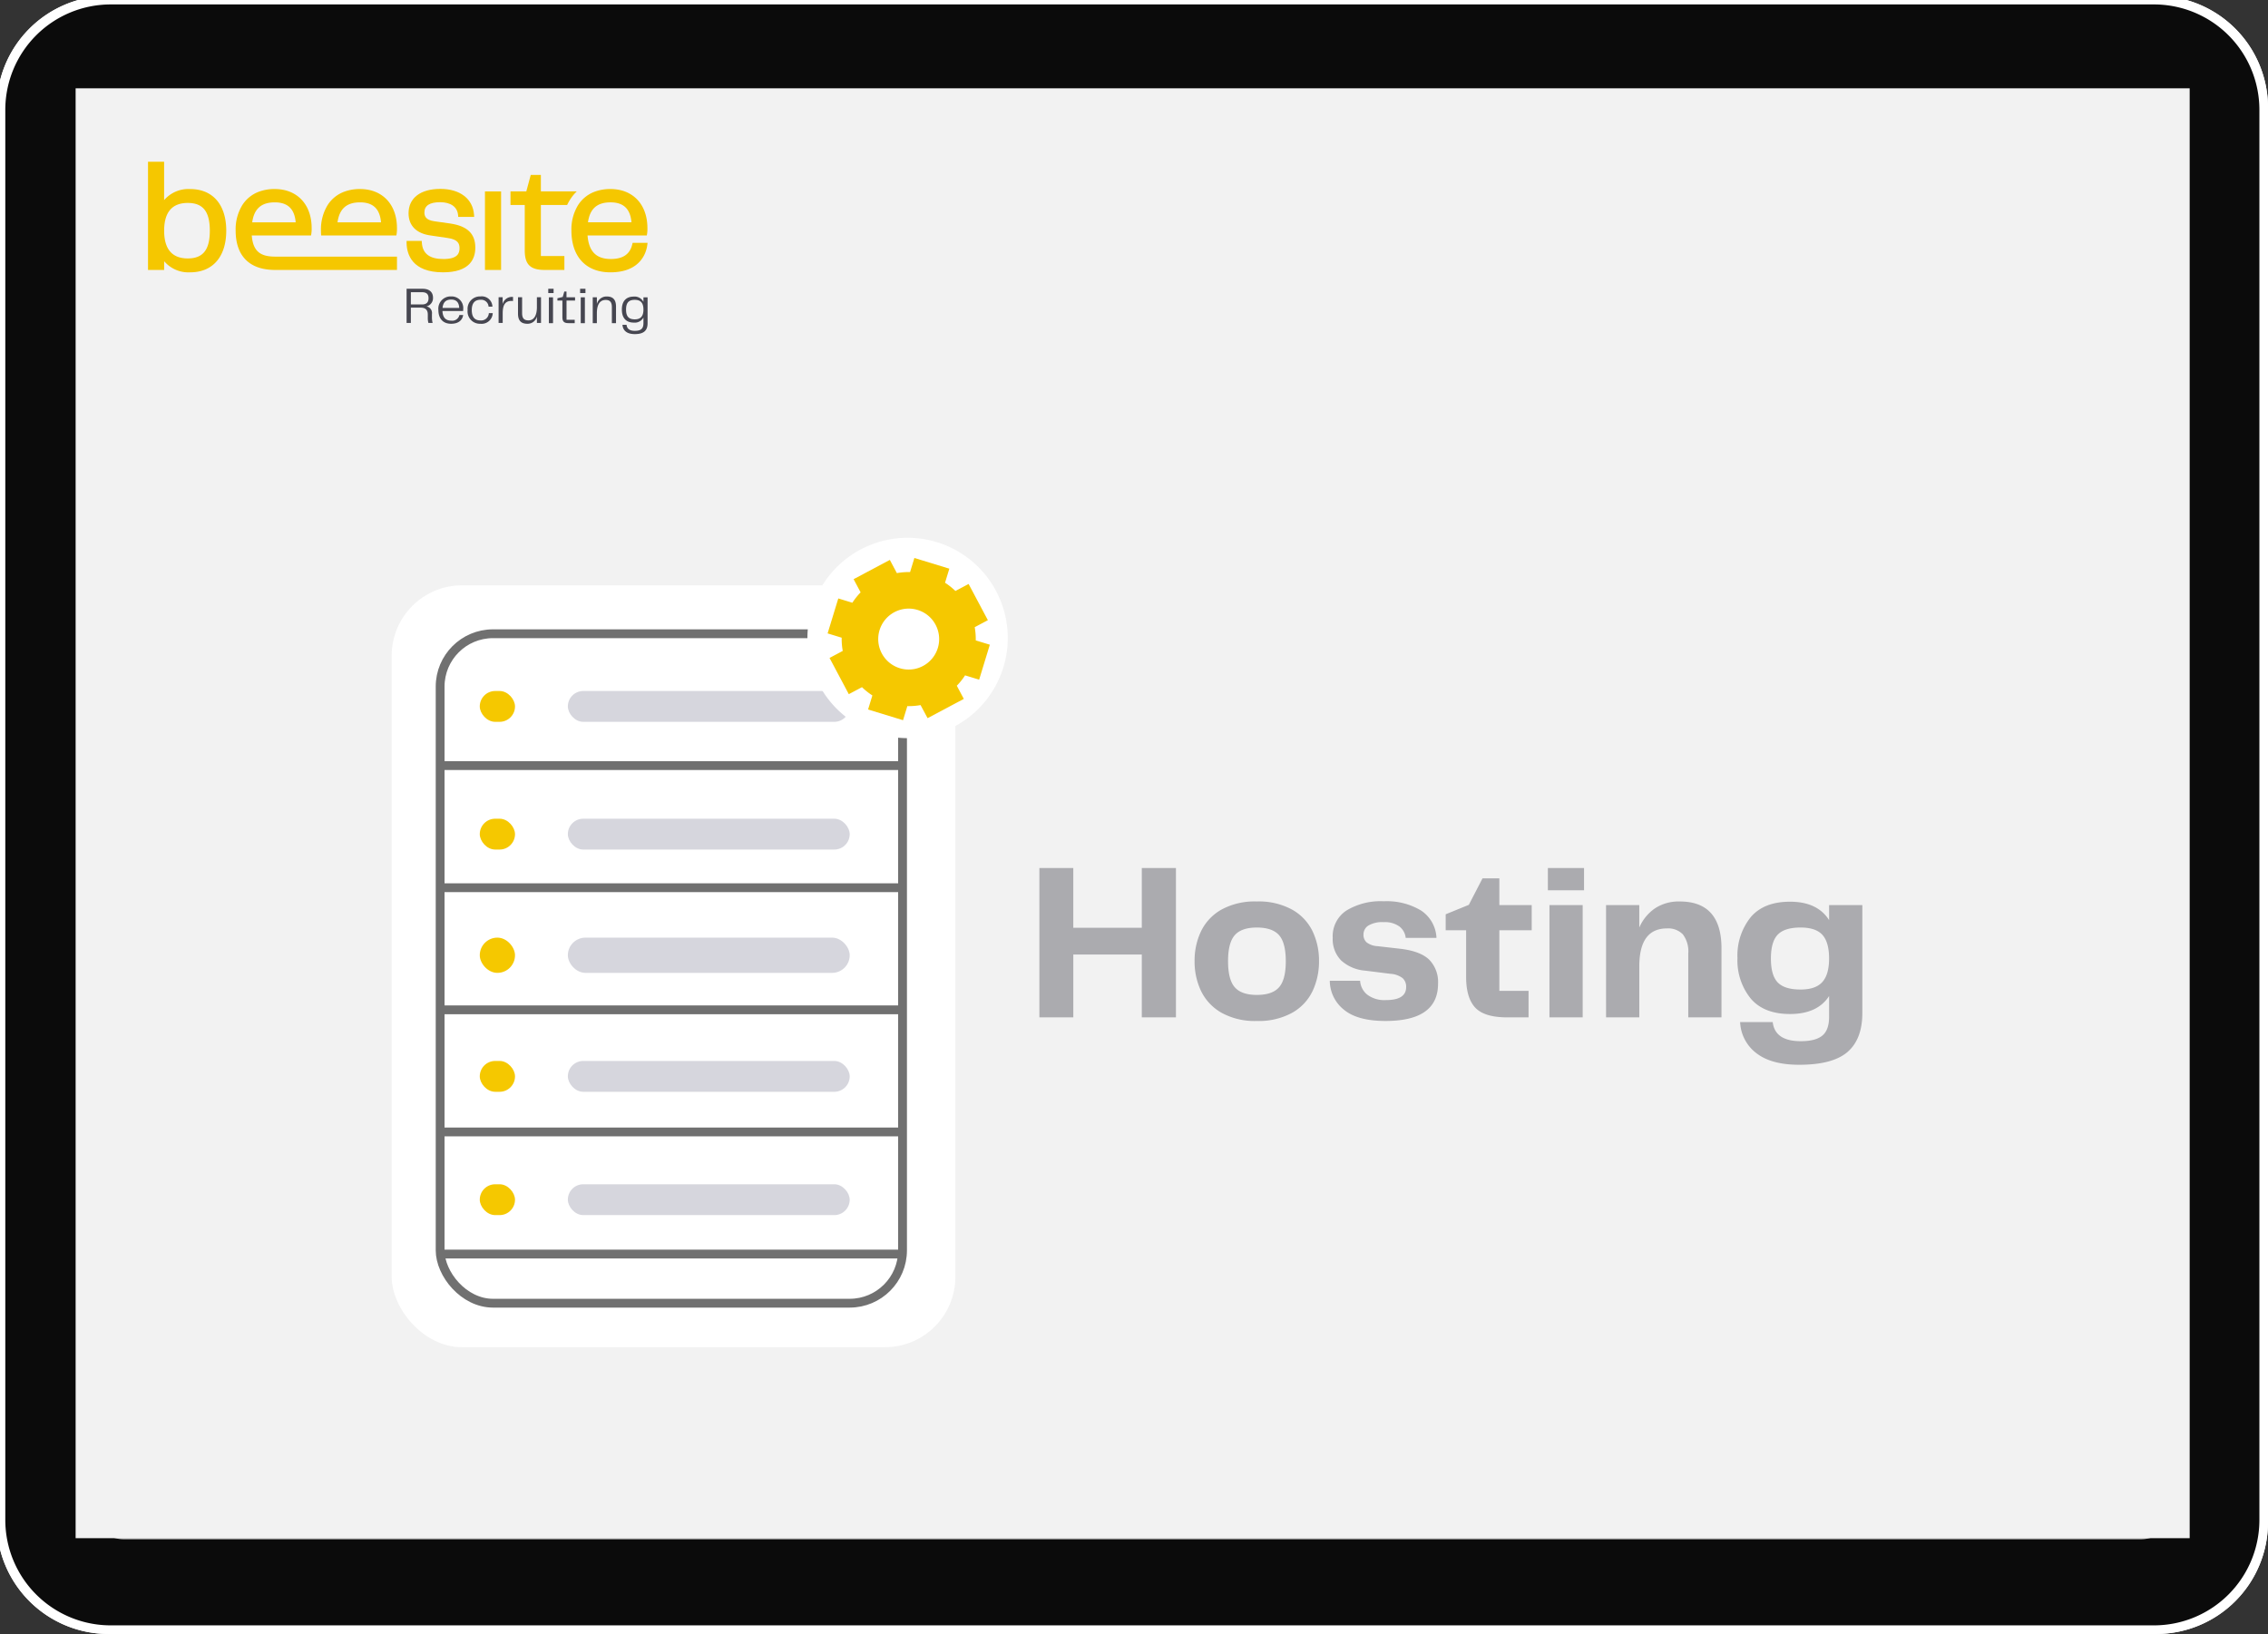 <svg xmlns="http://www.w3.org/2000/svg" xmlns:xlink="http://www.w3.org/1999/xlink" width="515" height="371" viewBox="0 0 515 371">
  <rect x="0" y="0" width="515" height="371" fill="#333333" stroke="none"/>
  <defs>
    <clipPath id="clip-path">
      <path id="Pfad_1850" data-name="Pfad 1850" d="M0-83.344H113.443v-39.141H0Z" transform="translate(0 122.485)" fill="none"/>
    </clipPath>
    <clipPath id="clip-Img-graphic-beesite-Hosting_">
      <rect width="515" height="371"/>
    </clipPath>
  </defs>
  <g id="Img-graphic-beesite-Hosting_" data-name="Img-graphic-beesite-Hosting?" clip-path="url(#clip-Img-graphic-beesite-Hosting_)">
    <path id="Pfad_1" data-name="Pfad 1" d="M25.522,371.948a25.406,25.406,0,0,1-25.4-25.415V25.416A25.406,25.406,0,0,1,25.522,0H490.479a25.406,25.406,0,0,1,25.4,25.416V346.533a25.406,25.406,0,0,1-25.4,25.415Z" transform="translate(-0.875 -0.948)" fill="#fff"/>
    <path id="Pfad_2" data-name="Pfad 2" d="M26.01,369.993A23.94,23.94,0,0,1,2.078,346.044V25.9A23.94,23.94,0,0,1,26.01,1.955H489.99A23.94,23.94,0,0,1,513.921,25.9V346.044a23.94,23.94,0,0,1-23.931,23.949Z" transform="translate(-0.875 -0.948)" fill="#0b0b0b"/>
    <path id="Pfad_6" data-name="Pfad 6" d="M28.941,350.443a7.329,7.329,0,0,1-7.326-7.332V28.837a7.329,7.329,0,0,1,7.326-7.331h458.12a7.329,7.329,0,0,1,7.326,7.331V343.111a7.329,7.329,0,0,1-7.326,7.332Z" transform="translate(-0.875 -0.948)" fill="#c4c4c4"/>
    <rect id="Rechteck_1" data-name="Rechteck 1" width="480.042" height="329.198" transform="translate(17.172 20.052)" fill="#f2f2f2"/>
    <path id="Pfad_1992" data-name="Pfad 1992" d="M57.286,48.389l3.077,6.235a1.474,1.474,0,0,0,1.11.807l6.882,1a1.475,1.475,0,0,1,.817,2.516L64.193,63.8a1.476,1.476,0,0,0-.424,1.306l1.175,6.853a1.475,1.475,0,0,1-2.14,1.555L56.65,70.278a1.475,1.475,0,0,0-1.372,0l-6.155,3.236a1.475,1.475,0,0,1-2.14-1.555l1.175-6.853a1.473,1.473,0,0,0-.424-1.306l-4.979-4.853a1.475,1.475,0,0,1,.817-2.516l6.881-1a1.474,1.474,0,0,0,1.11-.807l3.077-6.235A1.475,1.475,0,0,1,57.286,48.389Z" transform="translate(313.115 229.503)" fill="#7e40fa" stroke="#7e40fa" stroke-miterlimit="10" stroke-width="2"/>
    <path id="Pfad_1-2" data-name="Pfad 1" d="M25.522,371.948a25.406,25.406,0,0,1-25.4-25.415V25.416A25.406,25.406,0,0,1,25.522,0H490.479a25.406,25.406,0,0,1,25.4,25.416V346.533a25.406,25.406,0,0,1-25.4,25.415Z" transform="translate(-0.875 -0.948)" fill="#fff"/>
    <path id="Pfad_2-2" data-name="Pfad 2" d="M26.01,369.993A23.94,23.94,0,0,1,2.078,346.044V25.9A23.94,23.94,0,0,1,26.01,1.955H489.99A23.94,23.94,0,0,1,513.921,25.9V346.044a23.94,23.94,0,0,1-23.931,23.949Z" transform="translate(-0.875 -0.948)" fill="#0b0b0b"/>
    <path id="Pfad_6-2" data-name="Pfad 6" d="M28.941,350.443a7.329,7.329,0,0,1-7.326-7.332V28.837a7.329,7.329,0,0,1,7.326-7.331h458.12a7.329,7.329,0,0,1,7.326,7.331V343.111a7.329,7.329,0,0,1-7.326,7.332Z" transform="translate(-0.875 -0.948)" fill="#c4c4c4"/>
    <rect id="Rechteck_1-2" data-name="Rechteck 1" width="480.042" height="329.198" transform="translate(17.172 20.052)" fill="#f2f2f2"/>
    <g id="Gruppe_10200" data-name="Gruppe 10200" transform="translate(33.604 159.202)">
      <g id="Gruppe_9430" data-name="Gruppe 9430" transform="translate(0 -122.485)" clip-path="url(#clip-path)">
        <g id="Gruppe_9425" data-name="Gruppe 9425" transform="translate(58.723 28.849)">
          <path id="Pfad_1845" data-name="Pfad 1845" d="M-7.453-7.578c1.085,0,1.482-.549,1.482-1.435s-.455-1.342-1.47-1.342H-9.984v2.777Zm2.4,4.2h-.945a4.082,4.082,0,0,1-.14-1.2v-.711c0-1.109-.6-1.564-1.668-1.564H-9.984v3.477h-.969v-7.759h3.617c1.6,0,2.38.793,2.38,2.042a1.923,1.923,0,0,1-1.5,1.96,1.509,1.509,0,0,1,1.26,1.7v.817a4.893,4.893,0,0,0,.151,1.237" transform="translate(10.953 11.137)" fill="#464650"/>
        </g>
        <g id="Gruppe_9426" data-name="Gruppe 9426" transform="translate(65.942 30.587)">
          <path id="Pfad_1846" data-name="Pfad 1846" d="M-10.062-5.566c-.047-1.342-.735-1.9-1.82-1.9-1.109,0-1.832.525-1.96,1.9Zm-4.726.478A2.786,2.786,0,0,1-11.894-8.18,2.636,2.636,0,0,1-9.152-5.275a2.333,2.333,0,0,1-.023.409h-4.69c.07,1.6.84,2.182,2.007,2.182a1.647,1.647,0,0,0,1.843-1.272h.852c-.117.887-.793,1.984-2.73,1.984-2.007,0-2.894-1.353-2.894-3.115" transform="translate(14.788 8.18)" fill="#464650"/>
        </g>
        <g id="Gruppe_9427" data-name="Gruppe 9427" transform="translate(72.579 30.588)">
          <path id="Pfad_1847" data-name="Pfad 1847" d="M-6.212,0A2.41,2.41,0,0,1-3.494,2.322h-.875A1.67,1.67,0,0,0-6.177.758c-1.237,0-2.007.665-2.007,2.346s.747,2.345,1.972,2.345a1.736,1.736,0,0,0,1.9-1.657h.887A2.52,2.52,0,0,1-6.212,6.207,2.8,2.8,0,0,1-9.129,3.1,2.813,2.813,0,0,1-6.212,0" transform="translate(9.129)" fill="#464650"/>
        </g>
        <g id="Gruppe_9428" data-name="Gruppe 9428" transform="translate(79.612 30.693)">
          <path id="Pfad_1848" data-name="Pfad 1848" d="M0-.174H.922V1.378A2.18,2.18,0,0,1,3.069-.256h.21V.666H3.022C1.3.607.934,1.867.934,3.513V5.66H0Z" transform="translate(0 0.256)" fill="#464650"/>
        </g>
        <g id="Gruppe_9429" data-name="Gruppe 9429" transform="translate(84.021 30.775)">
          <path id="Pfad_1849" data-name="Pfad 1849" d="M0-7.925v-3.722H.933V-8.03c0,1.3.572,1.634,1.458,1.634,1.213,0,1.9-1.085,1.9-3.022v-2.229h.933v5.834H4.294v-1.47a2.167,2.167,0,0,1-2.17,1.657C.653-5.627,0-6.4,0-7.925" transform="translate(0 11.647)" fill="#464650"/>
        </g>
      </g>
      <path id="Pfad_1851" data-name="Pfad 1851" d="M284.569-30.268h.94v5.874h-.94Zm-.141-1.939h1.21v.975h-1.21Z" transform="translate(-193.537 -61.429)" fill="#464650"/>
      <g id="Gruppe_9432" data-name="Gruppe 9432" transform="translate(0 -122.485)" clip-path="url(#clip-path)">
        <g id="Gruppe_9431" data-name="Gruppe 9431" transform="translate(92.97 29.484)">
          <path id="Pfad_1852" data-name="Pfad 1852" d="M-2.4-12.358v-3.76H-3.529v-.529l1.21-.294.352-1.222h.5v1.3H.478v.74H-1.461v4.371H.4v.763H-.991c-1.116,0-1.41-.435-1.41-1.374" transform="translate(3.529 18.161)" fill="#464650"/>
        </g>
      </g>
      <path id="Pfad_1854" data-name="Pfad 1854" d="M307.207-30.268h.94v5.874h-.94Zm-.141-1.939h1.211v.975h-1.211Z" transform="translate(-208.941 -61.429)" fill="#464650"/>
      <g id="Gruppe_9436" data-name="Gruppe 9436" transform="translate(0 -122.485)" clip-path="url(#clip-path)">
        <g id="Gruppe_9433" data-name="Gruppe 9433" transform="translate(100.992 30.6)">
          <path id="Pfad_1855" data-name="Pfad 1855" d="M0-.4H.94V1.138A2.252,2.252,0,0,1,3.184-.589c1.481,0,2.1.8,2.1,2.315V5.474h-.94V1.831C4.347.575,3.795.2,2.937.2c-1.3,0-2,1.01-2,3.031V5.474H0Z" transform="translate(0 0.589)" fill="#464650"/>
        </g>
        <g id="Gruppe_9434" data-name="Gruppe 9434" transform="translate(107.604 30.623)">
          <path id="Pfad_1856" data-name="Pfad 1856" d="M-6.23-11.007c1.257,0,1.974-.622,1.974-2.22s-.717-2.209-1.974-2.209c-1.34,0-1.974.622-1.974,2.209s.634,2.22,1.974,2.22M-9.015-9.762h.928c.071.775.564,1.363,1.868,1.363,1.387,0,1.962-.482,1.962-1.739v-1.28a2.225,2.225,0,0,1-2.185,1.151c-1.845,0-2.714-1.151-2.714-2.96s.869-2.949,2.714-2.949a2.256,2.256,0,0,1,2.185,1.2v-1.033h.94v5.886c0,1.563-.764,2.467-2.9,2.467-1.751,0-2.691-.764-2.8-2.1" transform="translate(9.156 16.176)" fill="#464650"/>
        </g>
        <g id="Gruppe_9435" data-name="Gruppe 9435" transform="translate(58.722 6.173)">
          <path id="Pfad_1857" data-name="Pfad 1857" d="M-21.16-16.742l-3.61-.507c-2.013-.284-2.283-1.178-2.283-2.017,0-1.535,1.2-2.317,3.562-2.317,2.413,0,3.9,1.057,4.079,2.9l.039.439h3.625l-.039-.516c-.27-3.605-3.2-5.845-7.636-5.845-4.527,0-7.23,2.07-7.23,5.541,0,2.8,1.781,4.595,5,5.034l3.919.575c2.331.333,2.655,1.313,2.655,2.321,0,1.139-.415,2.452-3.668,2.452-3.1,0-4.7-1.2-4.884-3.668l-.029-.449H-31.1l0,.492c.048,2.481,1.187,6.646,8.277,6.646,6.062,0,7.331-3.05,7.331-5.608,0-3.157-1.8-4.894-5.676-5.473" transform="translate(31.098 24.604)" fill="#f5c700"/>
        </g>
      </g>
      <path id="Pfad_1859" data-name="Pfad 1859" d="M239.448-83.545h3.664v-17.834h-3.664Z" transform="translate(-162.931 -14.361)" fill="#f5c700"/>
      <g id="Gruppe_9442" data-name="Gruppe 9442" transform="translate(0 -122.485)" clip-path="url(#clip-path)">
        <g id="Gruppe_9437" data-name="Gruppe 9437" transform="translate(82.317 2.997)">
          <path id="Pfad_1860" data-name="Pfad 1860" d="M-14.7-7.975V-11.72H-17l-1.009,3.745H-21.6v3.089h3.239V5.428c0,3.19,1.269,4.431,4.532,4.431h4.465V6.7H-14.7V-4.886h5.961a10.62,10.62,0,0,1,.719-1.3A9.888,9.888,0,0,1-6.553-7.975Z" transform="translate(21.598 11.72)" fill="#f5c700"/>
        </g>
        <g id="Gruppe_9438" data-name="Gruppe 9438" transform="translate(39.277 6.202)">
          <path id="Pfad_1861" data-name="Pfad 1861" d="M-36.453-22.456l.067-.4a7.315,7.315,0,0,0,.072-1.259c0-5.4-3.3-8.886-8.408-8.886a10.078,10.078,0,0,0-3.374.541,7.588,7.588,0,0,0-3.953,3.089,10.52,10.52,0,0,0-1.525,5.791c0,.386.014.763.043,1.125Zm-8.234-7.52c2.939,0,4.5,1.481,4.749,4.532h-9.875c.434-3.089,2.075-4.532,5.126-4.532" transform="translate(53.573 33.002)" fill="#f5c700"/>
        </g>
        <g id="Gruppe_9439" data-name="Gruppe 9439" transform="translate(19.902 6.202)">
          <path id="Pfad_1862" data-name="Pfad 1862" d="M-7.8-22.455H5.656l.068-.4A7.314,7.314,0,0,0,5.8-24.115c0-5.4-3.3-8.886-8.408-8.886a10.081,10.081,0,0,0-3.374.54,7.588,7.588,0,0,0-3.953,3.089,10.52,10.52,0,0,0-1.525,5.791c0,5.839,3.2,8.818,8.559,8.943v.012H25.172v-3.029H-2.584c-3.256-.026-4.929-1.186-5.216-4.8m5.222-7.52c2.939,0,4.5,1.481,4.749,4.532H-7.7c.435-3.089,2.076-4.532,5.126-4.532" transform="translate(11.463 33.001)" fill="#f5c700"/>
        </g>
        <g id="Gruppe_9440" data-name="Gruppe 9440" transform="translate(0 0)">
          <path id="Pfad_1863" data-name="Pfad 1863" d="M-20.349-13.216A7.272,7.272,0,0,0-26.242-10.7v-8.721H-29.9V5.158h3.663V3.165a7.246,7.246,0,0,0,5.893,2.529c5.14,0,8.21-3.533,8.21-9.455s-3.07-9.455-8.21-9.455m-.536,15.754c-3.552,0-5.357-2.119-5.357-6.3s1.805-6.3,5.357-6.3c3.465,0,5.015,1.945,5.015,6.3s-1.55,6.3-5.015,6.3" transform="translate(29.905 19.423)" fill="#f5c700"/>
        </g>
        <g id="Gruppe_9441" data-name="Gruppe 9441" transform="translate(96.15 6.202)">
          <path id="Pfad_1864" data-name="Pfad 1864" d="M-29.6-26.012l-.087.367c-.531,2.225-2.119,3.306-4.86,3.306-3.306,0-5-1.7-5.29-5.343h13.456l.068-.4a7.318,7.318,0,0,0,.072-1.26c0-5.4-3.3-8.886-8.408-8.886a10.073,10.073,0,0,0-3.374.541A7.588,7.588,0,0,0-41.973-34.6,10.522,10.522,0,0,0-43.5-28.806c0,5.946,3.311,9.494,8.852,9.494,7.018,0,8.181-4.711,8.369-6.154l.073-.545Zm-5.014-9.19c2.939,0,4.5,1.482,4.749,4.532h-9.875c.435-3.089,2.076-4.532,5.126-4.532" transform="translate(43.498 38.228)" fill="#f5c700"/>
        </g>
      </g>
    </g>
    <g id="Gruppe_10236" data-name="Gruppe 10236" transform="translate(-24.942 66)">
      <path id="Pfad_2100" data-name="Pfad 2100" d="M2.958-33.915h7.7v13.566H26.214V-33.915h7.752V0H26.214V-14.28H10.659V0h-7.7ZM52.326.816a15.591,15.591,0,0,1-8.007-1.862,11.43,11.43,0,0,1-4.641-4.921A15.5,15.5,0,0,1,38.2-12.8a15.381,15.381,0,0,1,1.479-6.783,11.281,11.281,0,0,1,4.641-4.9,15.766,15.766,0,0,1,8.007-1.836,15.733,15.733,0,0,1,8.033,1.861A11.235,11.235,0,0,1,65-19.533,15.489,15.489,0,0,1,66.453-12.8,15.775,15.775,0,0,1,65-5.992a11.2,11.2,0,0,1-4.641,4.947A15.733,15.733,0,0,1,52.326.816ZM45.8-12.75q0,4.182,1.53,5.916t5,1.734q3.519,0,5.049-1.734t1.53-5.916q0-4.182-1.53-5.916T52.326-20.4q-3.468,0-5,1.734T45.8-12.75ZM75.786-8.313a4.393,4.393,0,0,0,1.632,3.162,6.476,6.476,0,0,0,4.233,1.224q4.59,0,4.59-2.958a2.625,2.625,0,0,0-.79-2.014,5.045,5.045,0,0,0-2.78-.995l-5.712-.714a9.176,9.176,0,0,1-5.508-2.346,6.891,6.891,0,0,1-1.887-5.1A6.987,6.987,0,0,1,72.7-24.276a15.02,15.02,0,0,1,8.44-2.091,15.149,15.149,0,0,1,8.466,2.091,7.84,7.84,0,0,1,3.519,6.222H86.139a3.745,3.745,0,0,0-1.453-2.6,5.674,5.674,0,0,0-3.545-.969,6.24,6.24,0,0,0-3.468.765,2.4,2.4,0,0,0-1.122,2.091,2.256,2.256,0,0,0,.714,1.734,4.443,4.443,0,0,0,2.5.867l5.355.612q4.437.561,6.4,2.5A7.253,7.253,0,0,1,93.483-7.65q0,8.466-11.934,8.466-6.375,0-9.46-2.575A8.467,8.467,0,0,1,68.9-8.313ZM109.242,0q-5.253,0-7.318-2.218T99.858-9.18V-19.788H95.217v-3.621l5.253-2.142,3.111-6.018h3.825V-25.5h7.344v5.712h-7.344v13.77h6.63V0Zm9.537-25.5h7.548V0h-7.548Zm-.357-8.415h8.211v5.049h-8.211ZM131.631-25.5h7.548v5.1a10.235,10.235,0,0,1,3.57-4.361,9.766,9.766,0,0,1,5.61-1.555q9.486,0,9.486,10.659V0H150.3V-14.484a6.394,6.394,0,0,0-1.224-4.361,4.638,4.638,0,0,0-3.621-1.351q-6.273,0-6.273,8.619V0h-7.548Zm43.86,36.261q-6.324,0-9.715-2.626a9.34,9.34,0,0,1-3.7-7.064h7.4q.51,4.335,6.375,4.335,3.366,0,4.9-1.275t1.53-4.284V-4.845q-2.652,4.08-8.874,4.08-5.967,0-8.951-3.545a13.731,13.731,0,0,1-2.984-9.154,13.888,13.888,0,0,1,2.984-9.256q2.983-3.545,8.951-3.545,6.222,0,8.874,4.182V-25.5h7.548V-1.02q0,5.967-3.366,8.874T175.491,10.761Zm-6.426-24.123q0,3.825,1.555,5.431T175.8-6.324q3.417,0,4.947-1.709t1.53-5.329q0-3.672-1.5-5.355T175.8-20.4q-3.621,0-5.176,1.607T169.065-13.362Z" transform="translate(258 165)" fill="#ababaf"/>
    </g>
    <g id="Gruppe_10254" data-name="Gruppe 10254" transform="translate(35.663 19.894)">
      <rect id="Rechteck_2445" data-name="Rechteck 2445" width="128" height="173" rx="16" transform="translate(53.279 113)" fill="#fff"/>
      <g id="Rechteck_2355" data-name="Rechteck 2355" transform="translate(63.279 123)" fill="none" stroke="#707070" stroke-width="2">
        <rect width="107" height="154" rx="13" stroke="none"/>
        <rect x="1" y="1" width="105" height="152" rx="12" fill="none"/>
      </g>
      <g id="Gruppe_10208" data-name="Gruppe 10208" transform="translate(73.387 137.104)">
        <rect id="Rechteck_2369" data-name="Rechteck 2369" width="8" height="7" rx="3.5" transform="translate(-0.107 -0.104)" fill="#f5c800"/>
        <rect id="Rechteck_2368" data-name="Rechteck 2368" width="64" height="7" rx="3.5" transform="translate(19.893 -0.104)" fill="#d6d6dd"/>
      </g>
      <g id="Gruppe_10249" data-name="Gruppe 10249" transform="translate(73.387 165.645)">
        <rect id="Rechteck_2369-2" data-name="Rechteck 2369" width="8" height="7" rx="3.5" transform="translate(-0.107 0.355)" fill="#f5c800"/>
        <rect id="Rechteck_2368-2" data-name="Rechteck 2368" width="64" height="7" rx="3.5" transform="translate(19.893 0.355)" fill="#d6d6dd"/>
      </g>
      <g id="Gruppe_10250" data-name="Gruppe 10250" transform="translate(73.387 193.371)">
        <rect id="Rechteck_2369-3" data-name="Rechteck 2369" width="8" height="8" rx="4" transform="translate(-0.107 -0.371)" fill="#f5c800"/>
        <rect id="Rechteck_2368-3" data-name="Rechteck 2368" width="64" height="8" rx="4" transform="translate(19.893 -0.371)" fill="#d6d6dd"/>
      </g>
      <g id="Gruppe_10251" data-name="Gruppe 10251" transform="translate(73.387 221.097)">
        <rect id="Rechteck_2369-4" data-name="Rechteck 2369" width="8" height="7" rx="3.5" transform="translate(-0.107 -0.097)" fill="#f5c800"/>
        <rect id="Rechteck_2368-4" data-name="Rechteck 2368" width="64" height="7" rx="3.5" transform="translate(19.893 -0.097)" fill="#d6d6dd"/>
      </g>
      <g id="Gruppe_10252" data-name="Gruppe 10252" transform="translate(73.387 248.822)">
        <rect id="Rechteck_2369-5" data-name="Rechteck 2369" width="8" height="7" rx="3.5" transform="translate(-0.107 0.177)" fill="#f5c800"/>
        <rect id="Rechteck_2368-5" data-name="Rechteck 2368" width="64" height="7" rx="3.5" transform="translate(19.893 0.177)" fill="#d6d6dd"/>
      </g>
      <g id="Gruppe_10253" data-name="Gruppe 10253" transform="translate(147.68 102.213)">
        <path id="Pfad_2076" data-name="Pfad 2076" d="M45.492,22.746A22.746,22.746,0,1,1,22.746,0,22.746,22.746,0,0,1,45.492,22.746" fill="#fff"/>
        <path id="Ausschluss_4" data-name="Ausschluss 4" d="M22.139,35.976h-8.3v-3.34a15.125,15.125,0,0,1-2.806-1.106L8.636,33.924,2.049,27.337l2.4-2.4a15.146,15.146,0,0,1-1.105-2.8H0v-8.3H3.339a15.132,15.132,0,0,1,1.106-2.8l-2.4-2.4L8.636,2.05l2.4,2.4a15.139,15.139,0,0,1,2.8-1.105V0h8.3V3.341a15.173,15.173,0,0,1,2.8,1.1l2.4-2.4,6.587,6.587-2.395,2.395a15.172,15.172,0,0,1,1.106,2.8h3.342v8.3H32.634a15.186,15.186,0,0,1-1.105,2.8l2.394,2.394-6.587,6.587L24.942,31.53a15.148,15.148,0,0,1-2.8,1.105v3.34ZM17.987,11.069A6.918,6.918,0,1,0,22.879,13.1,6.873,6.873,0,0,0,17.987,11.069Z" transform="translate(11.057 0.539) rotate(17)" fill="#f5c800" stroke="rgba(0,0,0,0)" stroke-miterlimit="10" stroke-width="1"/>
      </g>
      <line id="Linie_42" data-name="Linie 42" x2="105.195" transform="translate(64.009 153.94)" fill="none" stroke="#707070" stroke-width="2"/>
      <line id="Linie_43" data-name="Linie 43" x2="105.195" transform="translate(64.009 181.665)" fill="none" stroke="#707070" stroke-width="2"/>
      <line id="Linie_44" data-name="Linie 44" x2="105.195" transform="translate(64.009 209.391)" fill="none" stroke="#707070" stroke-width="2"/>
      <line id="Linie_45" data-name="Linie 45" x2="105.195" transform="translate(64.009 237.117)" fill="none" stroke="#707070" stroke-width="2"/>
      <line id="Linie_46" data-name="Linie 46" x2="105.195" transform="translate(64.009 264.842)" fill="none" stroke="#707070" stroke-width="2"/>
    </g>
  </g>
</svg>

